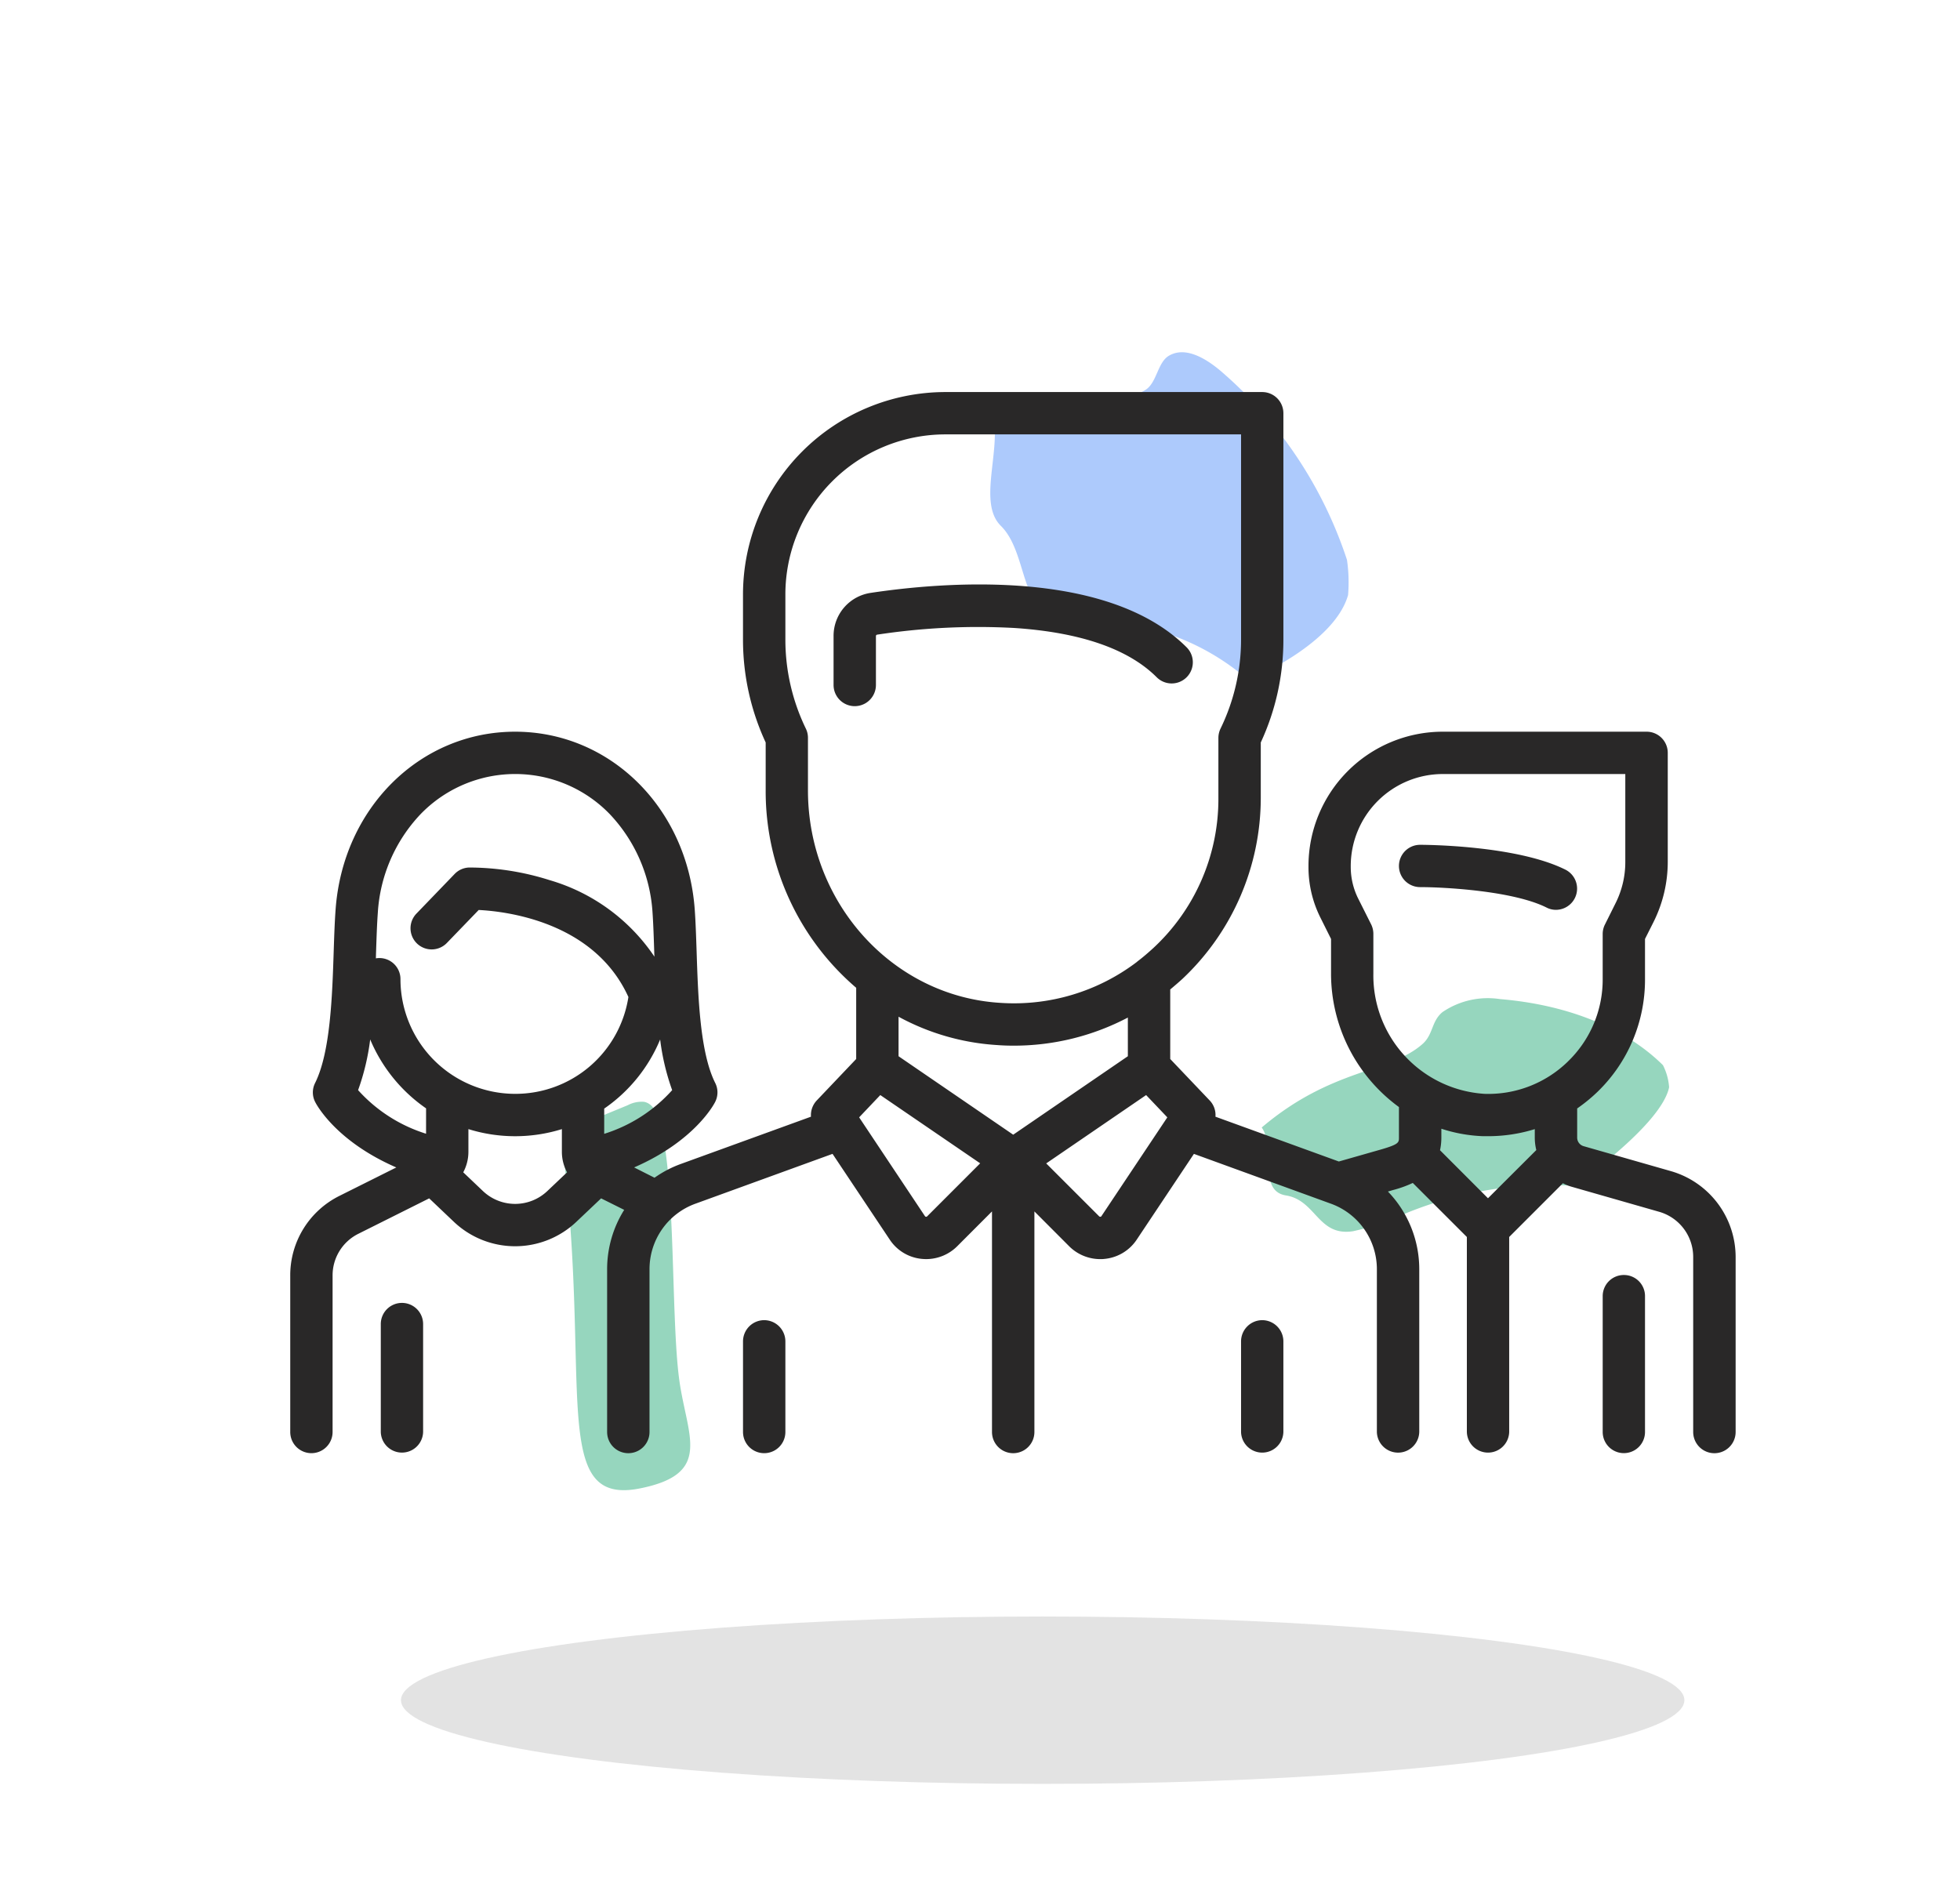 <svg xmlns="http://www.w3.org/2000/svg" viewBox="0 0 135 130">
  <g>
    <path d="M92.852,40.987a10.681,10.681,0,0,0-.076-2.425A29.133,29.133,0,0,0,84.056,25.533c-1.045-.876-2.424-1.686-3.542-1.031-.782.459-.826,1.828-1.585,2.333-2.327,1.549-5.623-1.295-10.531,1.749.569,2.492-1.067,6.051.539,7.638,1.727,1.706,1.344,5.33,3.482,6.214a8.803,8.803,0,0,0,3.273.36,16.5,16.5,0,0,1,10.301,4.055S91.883,44.426,92.852,40.987Z" fill="#adcafc"/>
    <path d="M38.742,78.967a1.287,1.287,0,0,1,.172-.855,1.58,1.58,0,0,1,.769-.52l3.553-1.464a2.055,2.055,0,0,1,1.127-.233c.672.13.951.905,1.127,1.578,1.062,4.047.723,13.374,1.296,17.57.533,3.896,2.349,6.472-2.71,7.48C37.782,103.777,40.784,95.293,38.742,78.967Z" fill="#96d6be"/>
    <path d="M114.964,74.895a3.958,3.958,0,0,0-.425-1.527c-2.579-2.554-6.541-4.16-11.226-4.55a5.55,5.55,0,0,0-3.956.894c-.776.639-.63,1.539-1.374,2.197-2.284,2.02-6.231,1.638-11.079,5.754.965,1.353-.291,4.363,1.662,4.678,2.1.339,2.201,2.838,4.626,2.467a17.405,17.405,0,0,0,3.571-1.207,26.09,26.09,0,0,1,11.654-1.918S114.409,77.535,114.964,74.895Z" fill="#96d6be"/>
    <g>
      <path d="M107.824,59.904c-3.389-1.693-9.739-1.713-10.011-1.713a1.457,1.457,0,1,0,0,2.914c1.642,0,6.397.251,8.708,1.407a1.389,1.389,0,0,0,.647.158,1.462,1.462,0,0,0,.655-2.767Z" fill="#292828"/>
      <path d="M115.093,80.67l-6.021-1.722a.613.613,0,0,1-.44-.59V76.351a11.38,11.38,0,0,0,1.393-1.138,10.745,10.745,0,0,0,3.279-7.769v-2.77l.588-1.168a9.274,9.274,0,0,0,.979-4.134V51.858a1.456,1.456,0,0,0-1.464-1.458H99.374a9.253,9.253,0,0,0-9.249,9.249V59.74a7.76,7.76,0,0,0,.809,3.44l.745,1.494v2.383a11.38,11.38,0,0,0,4.677,9.198v2.103c0,.33,0,.459-1.198.808l-2.942.839-8.499-3.086a1.448,1.448,0,0,0-.398-1.12l-2.716-2.854v-4.791c.286-.239.569-.481.846-.734A17.136,17.136,0,0,0,86.839,54.97V51.142a16.801,16.801,0,0,0,1.558-7.086V28.463a1.459,1.459,0,0,0-1.458-1.458H65.106a13.95,13.95,0,0,0-13.93,13.934v3.117a16.822,16.822,0,0,0,1.562,7.086v3.296A17.819,17.819,0,0,0,58.972,68.04v4.904L56.257,75.799a1.475,1.475,0,0,0-.399,1.12L46.886,80.177a7.61,7.61,0,0,0-1.804.946l-1.406-.71c4.191-1.821,5.524-4.385,5.585-4.516a1.44,1.44,0,0,0,0-1.304c-1.056-2.107-1.179-5.961-1.28-9.057-.035-1.028-.066-2.006-.128-2.87C47.356,55.669,42.037,50.4,35.48,50.4c-6.553,0-11.871,5.27-12.366,12.268-.064.864-.096,1.842-.13,2.87-.1,3.096-.23,6.949-1.279,9.057a1.44,1.44,0,0,0,0,1.304c.062.131,1.389,2.691,5.591,4.516l-3.913,1.956a6.108,6.108,0,0,0-3.392,5.495V98.637a1.458,1.458,0,0,0,2.917,0V87.865a3.197,3.197,0,0,1,1.779-2.883l4.874-2.438,1.693,1.608a6.128,6.128,0,0,0,8.452,0l1.697-1.608,1.59.792a7.697,7.697,0,0,0-1.176,4.072V98.637a1.46,1.46,0,0,0,2.92,0V87.408a4.792,4.792,0,0,1,3.147-4.491l9.459-3.438,3.941,5.908a2.983,2.983,0,0,0,2.209,1.326c.102.009.202.015.303.015a3.033,3.033,0,0,0,2.129-.88l2.401-2.405V98.637a1.46,1.46,0,0,0,2.921,0V83.444l2.4,2.405a3.031,3.031,0,0,0,2.131.88,2.088,2.088,0,0,0,.301-.015,2.999,2.999,0,0,0,2.215-1.326L82.234,79.48l9.455,3.438a4.797,4.797,0,0,1,3.147,4.491V98.637a1.46,1.46,0,0,0,2.919,0V87.408a7.711,7.711,0,0,0-2.158-5.334l.357-.105a7.734,7.734,0,0,0,1.355-.487l3.725,3.723V98.637a1.458,1.458,0,0,0,2.915,0V85.204l3.7-3.7a3.207,3.207,0,0,0,.622.246l6.021,1.723a3.234,3.234,0,0,1,2.331,3.102V98.637a1.461,1.461,0,0,0,2.923,0V86.574A6.162,6.162,0,0,0,115.093,80.67ZM29.346,78.092A10.509,10.509,0,0,1,24.665,75.09a16.175,16.175,0,0,0,.833-3.492,10.875,10.875,0,0,0,3.849,4.747ZM37.699,82.04a3.222,3.222,0,0,1-4.436,0l-1.356-1.29a2.984,2.984,0,0,0,.356-1.422V77.774a10.832,10.832,0,0,0,6.438,0v1.555a2.973,2.973,0,0,0,.357,1.422ZM35.48,75.345A7.905,7.905,0,0,1,27.583,67.45,1.45,1.45,0,0,0,25.89,66.012c.003-.125.007-.252.01-.377.034-1.004.064-1.952.123-2.76a10.815,10.815,0,0,1,2.95-6.8,9.062,9.062,0,0,1,13.024,0,10.835,10.835,0,0,1,2.949,6.8c.055.808.086,1.756.118,2.76.001.09.009.174.012.261A13.115,13.115,0,0,0,37.87,60.629a18.425,18.425,0,0,0-5.545-.874,1.447,1.447,0,0,0-1.011.445l-2.632,2.731A1.456,1.456,0,1,0,30.781,64.95l2.191-2.27c1.886.094,7.953.799,10.311,5.995A7.876,7.876,0,0,1,35.48,75.345Zm6.136,2.754V76.361a10.789,10.789,0,0,0,3.853-4.76,16.139,16.139,0,0,0,.828,3.489A10.477,10.477,0,0,1,41.616,78.099ZM55.65,54.438V50.819a1.438,1.438,0,0,0-.145-.631,14.046,14.046,0,0,1-1.41-6.132V40.939A11.026,11.026,0,0,1,65.106,29.921h20.375V44.056a14.024,14.024,0,0,1-1.414,6.132,1.481,1.481,0,0,0-.147.631V54.97A13.997,13.997,0,0,1,79.452,65.289c-.362.331-.734.654-1.121.944a.236.236,0,0,1-.021.023,13.991,13.991,0,0,1-9.465,2.818C61.447,68.599,55.65,62.171,55.65,54.438Zm8.21,29.345a.082.082,0,0,1-.081.027.085.085,0,0,1-.071-.041l-4.532-6.805,1.457-1.535L67.512,80.13Zm5.927-5.624L61.89,72.754V70.032a16.261,16.261,0,0,0,6.764,1.951c.388.03.768.043,1.149.043a16.863,16.863,0,0,0,7.881-1.936v2.663Zm6.077,5.61a.075.075,0,0,1-.071.041.106.106,0,0,1-.085-.027l-3.648-3.646,6.882-4.708,1.46,1.535Zm26.625-1.232-3.304-3.308a4.063,4.063,0,0,0,.092-.87v-.611a10.47,10.47,0,0,0,2.887.514h.331a10.843,10.843,0,0,0,3.217-.487v.585a3.571,3.571,0,0,0,.105.857Zm5.505-9.42a7.844,7.844,0,0,1-5.746,2.228,8.172,8.172,0,0,1-7.654-8.288V64.328a1.5,1.5,0,0,0-.15-.651L93.54,61.876A4.879,4.879,0,0,1,93.036,59.74v-.084a6.344,6.344,0,0,1,6.338-6.34h12.573v6.057a6.321,6.321,0,0,1-.668,2.834l-.733,1.471a1.455,1.455,0,0,0-.157.651V67.45A7.84,7.84,0,0,1,107.994,73.116Z" fill="#292828"/>
      <path d="M111.847,87.823a1.454,1.454,0,0,0-1.457,1.459v9.354a1.457,1.457,0,1,0,2.914,0V89.282A1.449,1.449,0,0,0,111.847,87.823Z" fill="#292828"/>
      <path d="M27.686,89.745a1.456,1.456,0,0,0-1.458,1.457v7.434a1.458,1.458,0,0,0,2.915,0V91.202A1.457,1.457,0,0,0,27.686,89.745Z" fill="#292828"/>
      <path d="M81.732,44.588c-5.516-5.517-17.055-4.46-21.76-3.75a2.992,2.992,0,0,0-2.558,2.98v3.364a1.459,1.459,0,0,0,2.918,0V43.818a.099.099,0,0,1,.073-.101,46.051,46.051,0,0,1,9.476-.46c4.546.303,7.839,1.444,9.79,3.393a1.457,1.457,0,0,0,2.061-2.062Z" fill="#292828"/>
      <path d="M52.636,90.934a1.462,1.462,0,0,0-1.459,1.459v6.244a1.459,1.459,0,0,0,2.918,0V92.393A1.464,1.464,0,0,0,52.636,90.934Z" fill="#292828"/>
      <path d="M86.938,90.934a1.463,1.463,0,0,0-1.457,1.459v6.244a1.458,1.458,0,0,0,2.915,0V92.393A1.462,1.462,0,0,0,86.938,90.934Z" fill="#292828"/>
    </g>
    <ellipse cx="71.817" cy="117.111" rx="44.199" ry="5.765" fill="#e3e3e3"/>
  </g>
</svg>
